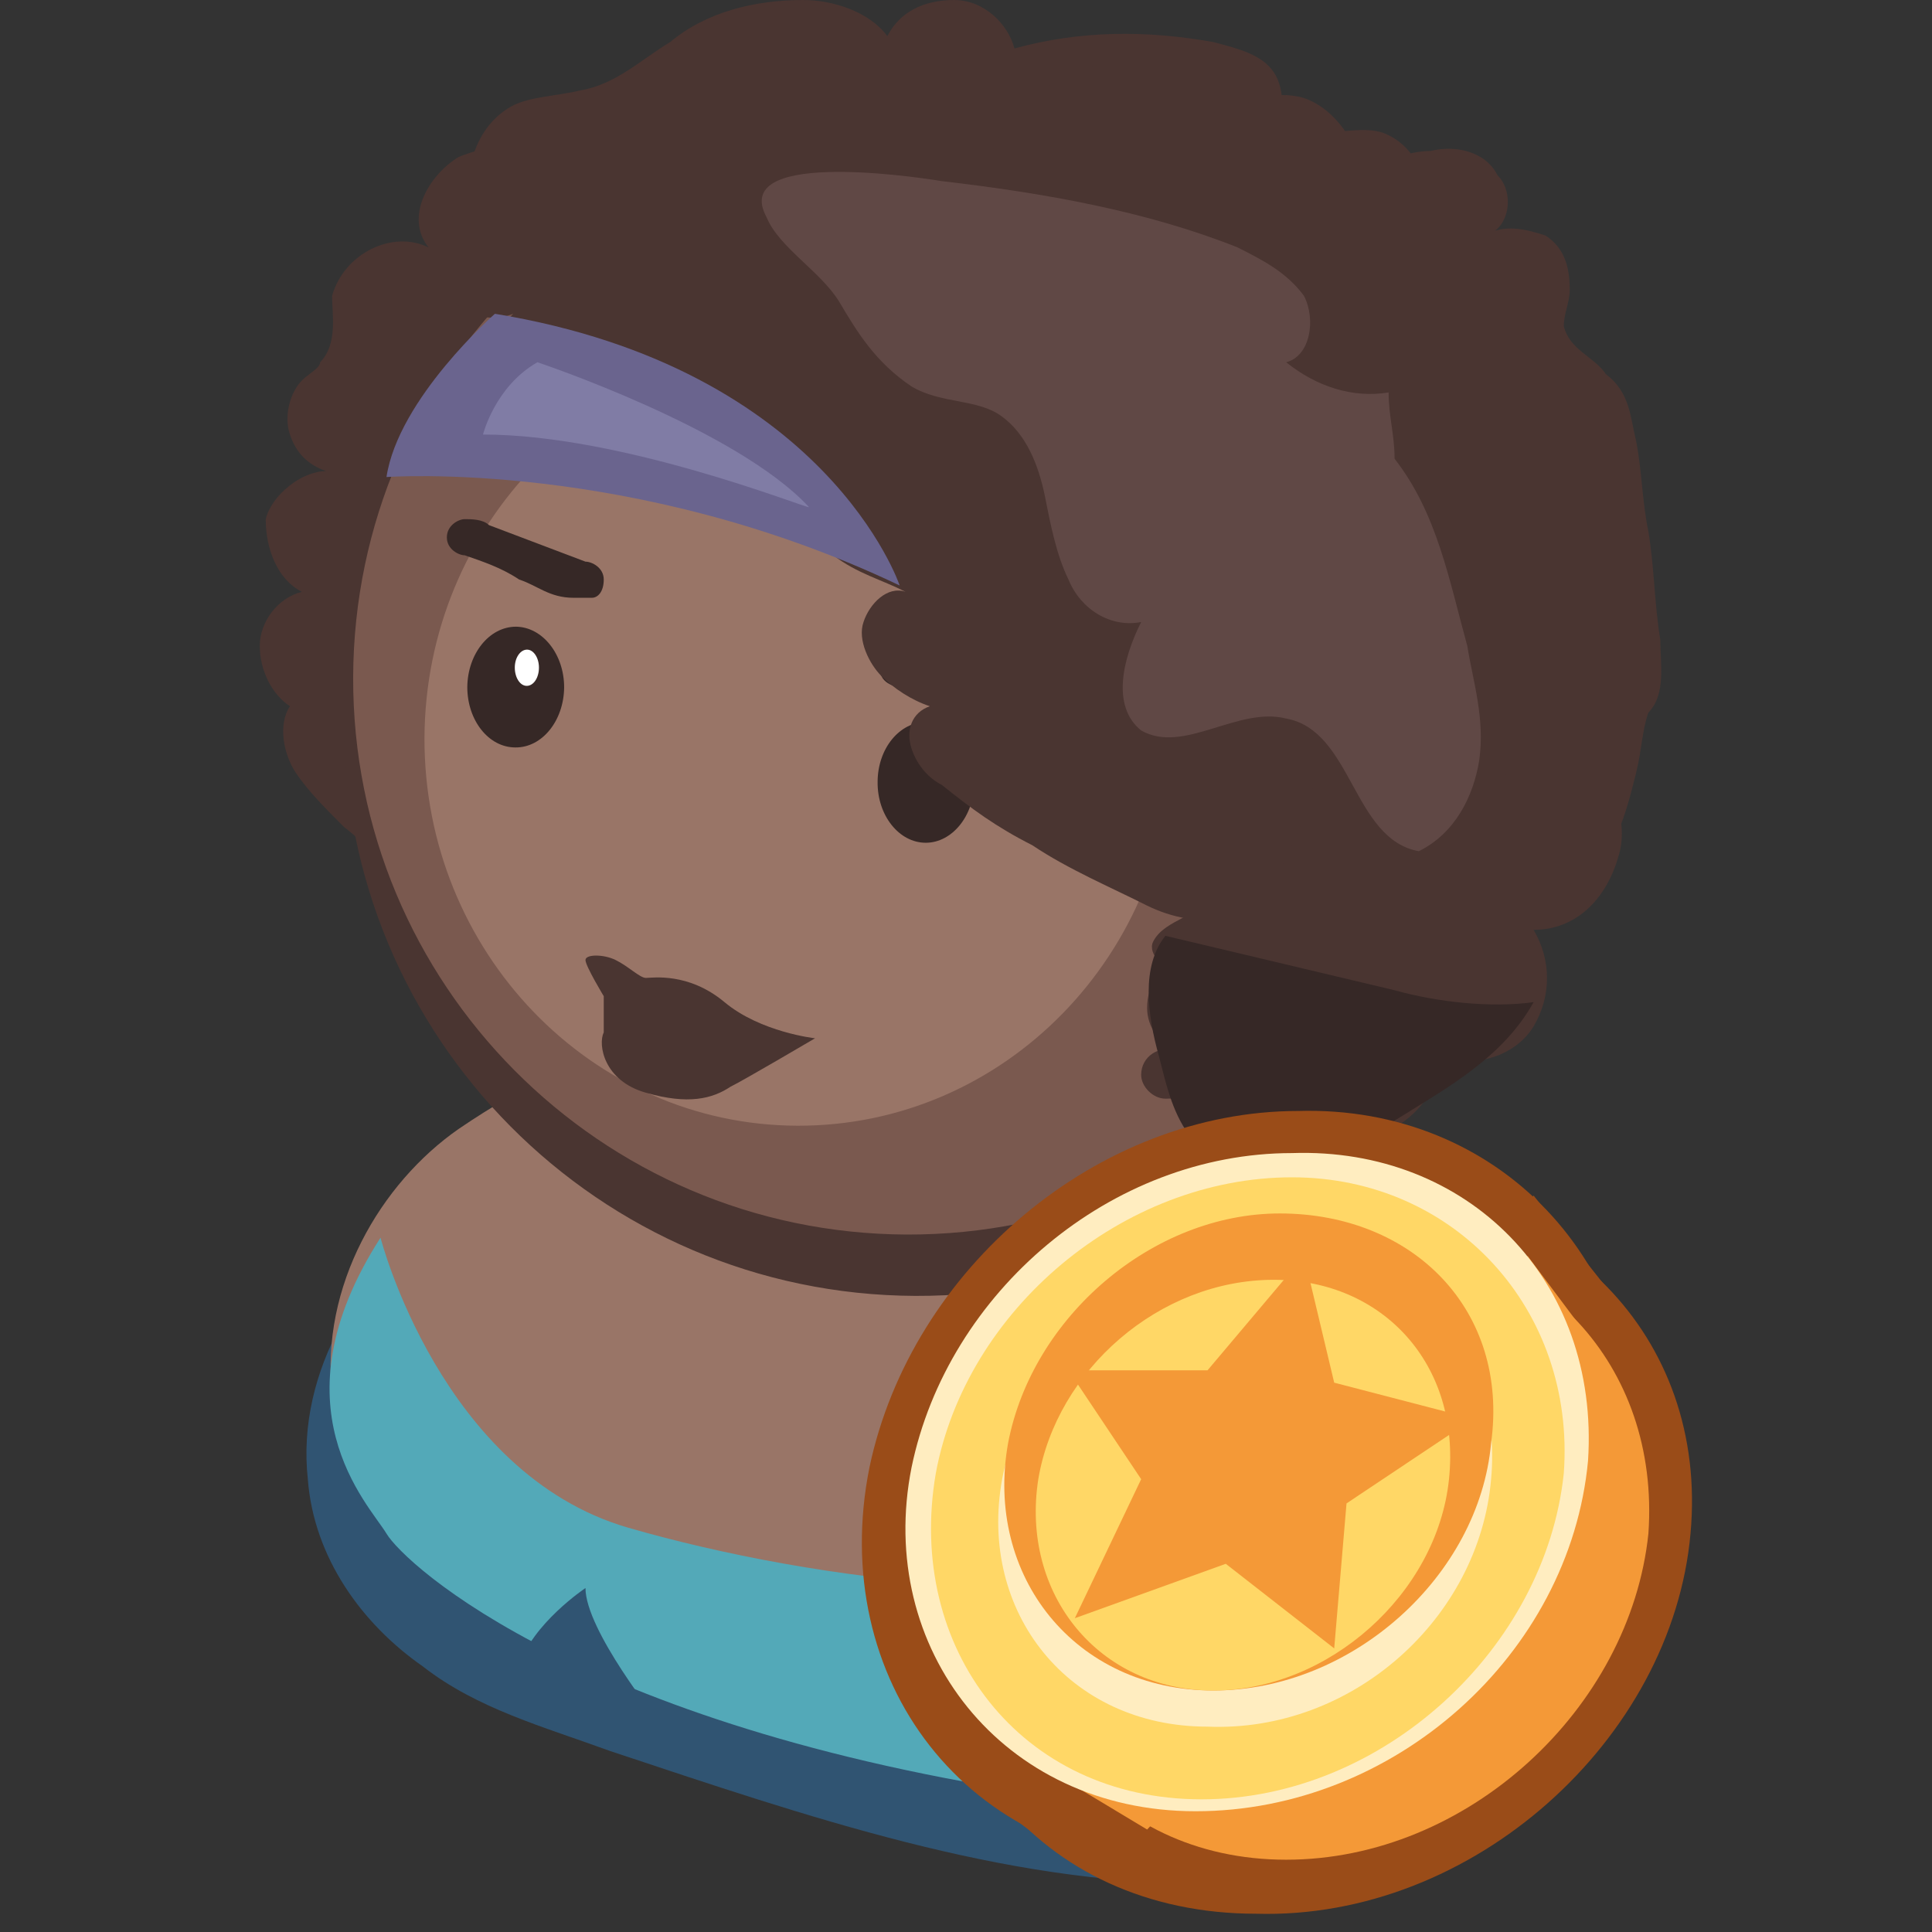 <?xml version="1.0" encoding="UTF-8"?>
<svg xmlns="http://www.w3.org/2000/svg" xmlns:xlink="http://www.w3.org/1999/xlink" width="24px" height="24px" viewBox="0 0 24 24" version="1.1">
  <rect x="0" y="0" width="24" height="24" fill="#333333" stroke="none"/>
  <defs>
    <filter id="alpha" filterUnits="objectBoundingBox" x="0%" y="0%" width="100%" height="100%">
      <feColorMatrix type="matrix" in="SourceGraphic" values="0 0 0 0 1 0 0 0 0 1 0 0 0 0 1 0 0 0 1 0"></feColorMatrix>
    </filter>
    <mask id="mask0">
      <g filter="url(#alpha)">
        <rect x="0" y="0" width="24" height="24" style="fill:rgb(0%,0%,0%);fill-opacity:0.431;stroke:none;"></rect>
      </g>
    </mask>
    <clipPath id="clip1">
      <rect x="0" y="0" width="24" height="24"></rect>
    </clipPath>
    <g id="surface5" clip-path="url(#clip1)">
      <path style=" stroke:none;fill-rule:nonzero;fill:rgb(18.824%,32.941%,44.706%);fill-opacity:1;" d="M 16.125 19.199 C 16.125 19.199 16.5 22.801 14.176 23.023 C 14.176 23.023 19.648 22.801 19.199 17.477 C 19.125 17.477 18.148 18.602 16.125 19.199 Z M 16.125 19.199 "></path>
    </g>
  </defs>
  <g id="surface1">
    <path style=" stroke:none;fill-rule:nonzero;fill:rgb(29.02%,20.784%,19.216%);fill-opacity:1;" d="M 5.699 1.949 C 5.324 2.176 5.023 2.699 5.324 3.074 C 4.875 2.852 4.273 3.148 4.125 3.676 C 4.125 3.898 4.199 4.273 3.977 4.5 C 3.977 4.574 3.824 4.648 3.75 4.727 C 3.602 4.875 3.523 5.176 3.602 5.398 C 3.676 5.625 3.824 5.773 4.051 5.852 C 3.75 5.852 3.375 6.148 3.301 6.449 C 3.301 6.824 3.449 7.199 3.75 7.352 C 3.449 7.426 3.227 7.727 3.227 8.023 C 3.227 8.324 3.375 8.625 3.602 8.773 C 3.449 9 3.523 9.375 3.676 9.602 C 3.824 9.824 4.051 10.051 4.273 10.273 C 4.574 10.5 4.801 10.801 5.102 10.949 C 5.398 11.102 5.773 11.176 6.148 11.102 C 6.602 10.949 6.977 10.574 7.199 10.125 C 7.727 9.301 8.25 8.477 8.625 7.5 C 9 6.602 9.148 5.551 9 4.574 C 8.926 4.125 8.852 3.676 8.551 3.301 C 8.324 3 8.102 2.699 7.801 2.477 C 7.5 2.176 7.273 1.875 6.898 1.727 C 6.523 1.727 6.074 1.801 5.699 1.949 Z M 5.699 1.949 "></path>
    <path style=" stroke:none;fill-rule:nonzero;fill:rgb(18.824%,32.941%,44.706%);fill-opacity:1;" d="M 16.125 14.551 C 17.551 15 18.898 16.199 19.352 17.852 C 19.801 19.574 19.199 21.676 17.852 22.574 C 17.023 23.176 15.898 23.398 14.926 23.398 C 12.449 23.398 10.051 22.574 7.574 21.75 C 6.75 21.449 5.926 21.227 5.25 20.699 C 4.5 20.176 3.898 19.352 3.824 18.375 C 3.676 17.023 4.5 15.75 5.477 15.074 C 7.273 13.949 9.074 13.426 10.949 13.426 C 12.602 13.426 14.551 14.023 16.125 14.551 Z M 16.125 14.551 "></path>
    <path style=" stroke:none;fill-rule:nonzero;fill:rgb(60%,45.882%,40.392%);fill-opacity:1;" d="M 15.824 13.5 C 17.176 13.949 18.449 15.148 18.824 16.801 C 19.273 18.523 18.676 20.625 17.398 21.523 C 16.574 22.125 15.602 22.352 14.625 22.352 C 12.301 22.352 10.051 21.523 7.727 20.699 C 6.977 20.398 6.148 20.176 5.477 19.648 C 4.801 19.125 4.199 18.301 4.125 17.324 C 3.977 15.977 4.727 14.699 5.699 14.023 C 7.352 12.898 9.148 12.375 10.875 12.375 C 12.523 12.375 14.398 12.977 15.824 13.5 Z M 15.824 13.5 "></path>
    <path style=" stroke:none;fill-rule:nonzero;fill:rgb(65.882%,51.373%,47.059%);fill-opacity:1;" d="M 15.867 16.035 C 14.844 15.703 13.621 16.648 13.133 18.145 C 12.648 19.641 13.086 21.125 14.109 21.457 C 15.133 21.789 16.359 20.844 16.844 19.348 C 17.328 17.852 16.891 16.367 15.867 16.035 Z M 15.867 16.035 "></path>
    <path style=" stroke:none;fill-rule:nonzero;fill:rgb(29.02%,20.784%,19.216%);fill-opacity:1;" d="M 11.422 1.848 C 7.488 1.832 4.285 5.012 4.273 8.945 C 4.258 12.883 7.438 16.082 11.371 16.098 C 15.309 16.113 18.508 12.934 18.523 9 C 18.535 5.062 15.359 1.863 11.422 1.848 Z M 11.422 1.848 "></path>
    <path style=" stroke:none;fill-rule:nonzero;fill:rgb(47.843%,34.902%,30.98%);fill-opacity:1;" d="M 11.312 1.535 C 7.5 1.523 4.402 4.602 4.387 8.41 C 4.375 12.223 7.453 15.32 11.262 15.336 C 15.074 15.348 18.172 12.27 18.188 8.461 C 18.203 4.648 15.125 1.551 11.312 1.535 Z M 11.312 1.535 "></path>
    <path style=" stroke:none;fill-rule:nonzero;fill:rgb(47.843%,34.902%,30.98%);fill-opacity:1;" d="M 11.73 1.645 C 8.168 1.633 5.27 4.578 5.258 8.223 C 5.242 11.867 8.121 14.832 11.684 14.844 C 15.246 14.859 18.145 11.914 18.156 8.27 C 18.168 4.625 15.293 1.66 11.73 1.645 Z M 11.73 1.645 "></path>
    <path style=" stroke:none;fill-rule:nonzero;fill:rgb(60%,45.882%,40.392%);fill-opacity:1;" d="M 9.941 4.383 C 7.375 4.375 5.285 6.516 5.273 9.168 C 5.266 11.816 7.34 13.977 9.906 13.984 C 12.477 13.992 14.566 11.852 14.574 9.199 C 14.586 6.551 12.512 4.395 9.941 4.383 Z M 9.941 4.383 "></path>
    <path style=" stroke:none;fill-rule:nonzero;fill:rgb(21.176%,15.686%,14.902%);fill-opacity:1;" d="M 11.504 8.969 C 11.172 8.969 10.902 9.301 10.902 9.715 C 10.898 10.129 11.168 10.469 11.5 10.469 C 11.828 10.469 12.102 10.133 12.102 9.719 C 12.102 9.305 11.836 8.969 11.504 8.969 Z M 11.504 8.969 "></path>
    <path style=" stroke:none;fill-rule:nonzero;fill:rgb(21.176%,15.686%,14.902%);fill-opacity:1;" d="M 6.41 7.785 C 6.078 7.785 5.809 8.121 5.805 8.535 C 5.805 8.949 6.07 9.285 6.402 9.285 C 6.734 9.289 7.004 8.953 7.008 8.539 C 7.008 8.125 6.738 7.789 6.41 7.785 Z M 6.41 7.785 "></path>
    <path style=" stroke:none;fill-rule:nonzero;fill:rgb(100%,100%,100%);fill-opacity:1;" d="M 6.547 8.07 C 6.465 8.07 6.395 8.168 6.395 8.293 C 6.395 8.418 6.461 8.52 6.543 8.52 C 6.629 8.52 6.695 8.418 6.695 8.293 C 6.695 8.172 6.629 8.07 6.547 8.07 Z M 6.547 8.07 "></path>
    <path style=" stroke:none;fill-rule:nonzero;fill:rgb(29.02%,20.784%,19.216%);fill-opacity:1;" d="M 10.125 12.898 C 10.125 12.898 9.449 12.824 9 12.449 C 8.551 12.074 8.102 12.148 8.023 12.148 C 7.949 12.148 7.801 12 7.648 11.926 C 7.5 11.852 7.273 11.852 7.273 11.926 C 7.273 12 7.5 12.375 7.5 12.375 L 7.5 12.824 C 7.426 12.977 7.5 13.426 8.023 13.574 C 8.551 13.727 8.852 13.648 9.074 13.5 C 9.227 13.426 10.125 12.898 10.125 12.898 Z M 10.125 12.898 "></path>
    <path style=" stroke:none;fill-rule:nonzero;fill:rgb(21.176%,15.686%,14.902%);fill-opacity:1;" d="M 10.949 8.398 C 11.023 8.551 11.25 8.551 11.398 8.551 L 13.648 8.398 C 13.727 8.398 13.875 8.398 13.875 8.324 C 13.949 8.25 13.875 8.102 13.801 8.023 C 13.727 7.949 13.648 7.949 13.5 7.949 C 12.977 7.875 12.375 7.875 11.852 7.949 C 11.699 7.875 10.727 7.949 10.949 8.398 Z M 7.125 7.426 L 7.352 7.426 C 7.426 7.426 7.5 7.352 7.5 7.199 C 7.5 7.051 7.352 6.977 7.273 6.977 L 6.074 6.523 C 6 6.449 5.852 6.449 5.773 6.449 C 5.699 6.449 5.551 6.523 5.551 6.676 C 5.551 6.824 5.699 6.898 5.773 6.898 C 6 6.977 6.227 7.051 6.449 7.199 C 6.676 7.273 6.824 7.426 7.125 7.426 Z M 7.125 7.426 "></path>
    <path style=" stroke:none;fill-rule:nonzero;fill:rgb(29.02%,20.784%,19.216%);fill-opacity:1;" d="M 13.648 7.051 C 13.5 7.051 13.352 7.125 13.273 7.051 C 13.125 7.051 12.977 6.977 12.824 6.898 L 11.023 5.852 C 10.875 5.773 10.648 5.625 10.574 5.477 C 9.977 6.074 8.852 6.074 8.324 5.398 C 8.102 5.551 7.801 5.625 7.5 5.551 C 7.199 5.477 6.977 5.25 6.898 5.023 C 6.676 5.102 6.375 5.102 6.148 5.176 C 6 4.727 6.074 4.199 6.375 3.898 C 6 4.051 5.551 3.824 5.477 3.449 C 5.398 3.227 5.477 3 5.551 2.852 C 5.699 2.551 5.773 2.25 5.852 2.023 C 5.926 1.727 6.074 1.5 6.301 1.352 C 6.523 1.199 6.898 1.199 7.199 1.125 C 7.648 1.051 7.949 0.75 8.324 0.523 C 8.773 0.148 9.375 0 9.977 0 C 10.352 0 10.801 0.148 11.023 0.449 C 11.176 0.148 11.477 0 11.852 0 C 12.227 0 12.523 0.301 12.602 0.602 C 13.426 0.375 14.25 0.375 15.074 0.523 C 15.375 0.602 15.676 0.676 15.824 0.898 C 15.977 1.125 15.977 1.574 15.676 1.648 C 15.898 1.727 16.199 1.648 16.426 1.648 C 16.648 1.648 16.949 1.574 17.176 1.648 C 17.398 1.727 17.625 1.949 17.625 2.176 C 17.625 2.398 17.398 2.699 17.176 2.625 L 19.352 3.449 C 18.977 3.898 18.375 4.199 17.773 4.199 C 18 4.273 18.227 4.273 18.375 4.352 C 18.523 4.426 18.75 4.648 18.75 4.875 C 18.75 5.102 18.602 5.324 18.375 5.324 L 19.125 5.773 C 18.898 6 18.75 6.227 18.523 6.523 C 18.375 6.676 18.227 6.898 18.074 6.977 C 17.773 7.125 17.398 7.125 17.102 6.898 C 17.023 7.125 17.023 7.5 16.801 7.5 C 16.574 7.5 16.352 7.199 16.199 7.125 C 15.301 6.602 14.551 6.898 13.648 7.051 Z M 13.648 7.051 "></path>
    <path style=" stroke:none;fill-rule:nonzero;fill:rgb(29.02%,20.784%,19.216%);fill-opacity:1;" d="M 14.551 5.926 C 14.176 5.852 13.727 6.074 13.648 6.449 C 13.648 6.75 13.801 6.977 14.102 7.125 C 14.324 7.273 14.625 7.273 14.926 7.273 C 14.773 7.352 14.625 7.5 14.477 7.574 C 14.551 8.023 14.926 8.477 15.449 8.551 C 15.148 8.551 14.852 8.852 14.773 9.148 C 14.773 9.449 15 9.824 15.301 9.898 C 15.148 9.898 15 9.898 14.852 9.977 C 14.699 10.051 14.625 10.199 14.625 10.352 C 14.625 10.574 15 10.801 15 11.023 C 15 11.176 14.852 11.324 14.699 11.398 C 14.551 11.477 14.398 11.551 14.324 11.699 C 14.25 11.852 14.477 12.074 14.625 12 C 14.398 12.074 14.25 12.227 14.25 12.523 C 14.25 12.75 14.398 12.977 14.625 13.051 C 14.398 12.977 14.176 13.125 14.176 13.352 C 14.176 13.5 14.324 13.648 14.477 13.648 C 14.625 13.648 14.773 13.648 14.926 13.574 C 14.926 13.727 14.926 13.949 15.074 14.102 C 15.227 14.398 15.523 14.551 15.824 14.477 C 16.125 14.398 16.352 14.102 16.352 13.875 C 16.352 13.949 16.426 14.102 16.426 14.176 C 17.102 14.324 17.852 13.801 17.926 13.125 C 18.301 13.273 18.824 13.125 19.051 12.75 C 19.273 12.375 19.273 11.926 19.051 11.551 C 19.574 11.551 19.949 11.176 20.102 10.648 C 20.25 10.199 20.023 9.602 19.574 9.375 C 19.875 9.375 20.176 9.074 20.176 8.773 C 20.176 8.477 20.023 8.176 19.727 7.949 C 19.5 7.727 19.199 7.648 18.898 7.5 C 19.352 7.199 19.949 6.75 19.949 6.148 C 19.949 5.625 19.426 5.102 18.898 5.176 L 16.801 4.273 C 16.574 4.199 16.352 4.051 16.051 3.977 C 15.676 3.824 15.301 3.676 14.926 3.676 C 14.551 3.676 14.102 3.977 14.023 4.352 C 14.023 4.574 14.102 4.801 14.176 5.023 C 14.25 5.25 14.25 5.551 14.102 5.699 "></path>
    <path style=" stroke:none;fill-rule:nonzero;fill:rgb(29.02%,20.784%,19.216%);fill-opacity:1;" d="M 17.852 3.227 C 18.148 2.926 18.676 3.074 18.898 3.449 C 19.125 3.824 18.824 4.352 18.449 4.426 C 18.676 4.352 18.977 4.574 19.051 4.801 L 19.426 5.398 C 19.648 5.773 19.801 6.074 19.949 6.523 C 20.102 7.199 19.949 7.875 19.801 8.551 C 19.727 8.926 19.574 9.375 19.199 9.449 C 18.824 9.602 18.449 9.301 18.148 9 C 17.551 8.25 17.324 7.273 17.023 6.375 C 16.875 5.926 16.648 5.477 16.426 5.023 C 16.125 4.426 15.148 3 15.75 2.324 C 16.352 1.574 17.926 2.324 17.852 3.227 Z M 17.852 3.227 "></path>
    <path style=" stroke:none;fill-rule:nonzero;fill:rgb(29.02%,20.784%,19.216%);fill-opacity:1;" d="M 13.949 0.75 C 14.25 0.75 14.551 0.75 14.773 0.898 C 15 1.051 15.148 1.352 15.074 1.648 C 15.301 1.273 15.75 1.125 16.125 1.199 C 16.5 1.273 16.875 1.727 16.875 2.102 C 17.176 2.023 17.477 1.875 17.773 1.875 C 18.074 1.801 18.449 1.875 18.602 2.176 C 18.824 2.398 18.75 2.852 18.449 2.926 C 18.676 2.773 18.977 2.852 19.199 2.926 C 19.426 3.074 19.5 3.301 19.5 3.602 C 19.5 3.75 19.426 3.898 19.426 4.051 C 19.5 4.352 19.801 4.426 19.949 4.648 C 20.25 4.875 20.25 5.176 20.324 5.477 C 20.398 5.852 20.398 6.227 20.477 6.602 C 20.551 7.051 20.551 7.5 20.625 7.949 C 20.625 8.25 20.699 8.625 20.477 8.852 C 20.398 9.074 20.398 9.301 20.324 9.602 C 20.25 9.898 20.176 10.199 20.023 10.5 C 19.801 10.727 19.5 10.875 19.199 10.727 C 18.977 10.648 18.898 10.426 18.824 10.199 C 18.75 9.977 18.75 9.75 18.676 9.523 C 18.602 9.227 18.449 8.926 18.227 8.773 C 18 8.625 17.625 8.551 17.398 8.699 C 17.477 8.398 17.551 8.102 17.477 7.801 C 17.398 7.5 17.25 7.273 16.949 7.199 C 16.574 7.125 16.051 7.426 15.75 7.199 C 15.449 6.898 15.75 6.301 15.523 5.926 C 15.301 5.551 14.773 5.551 14.398 5.625 C 14.023 5.699 13.5 5.773 13.199 5.477 C 13.125 5.324 13.051 5.176 12.977 5.102 C 12.676 4.199 12.375 3.227 12.301 2.25 C 12.227 1.352 13.273 0.824 13.949 0.75 Z M 13.949 0.75 "></path>
    <path style=" stroke:none;fill-rule:nonzero;fill:rgb(32.549%,66.275%,72.157%);fill-opacity:1;" d="M 4.727 15.375 C 4.727 15.375 5.477 18.301 7.801 18.977 C 10.125 19.648 13.648 20.102 15.977 19.273 C 18.301 18.449 18.977 17.551 18.977 17.551 C 18.977 17.551 19.5 23.25 13.352 22.352 C 7.273 21.523 5.023 19.426 4.801 19.051 C 4.574 18.676 3.375 17.477 4.727 15.375 Z M 4.727 15.375 "></path>
    <path style=" stroke:none;fill-rule:nonzero;fill:rgb(29.02%,20.784%,19.216%);fill-opacity:1;" d="M 9.75 6.074 C 9.824 6.375 10.051 6.676 10.352 6.898 C 10.648 7.125 10.949 7.199 11.25 7.352 C 11.023 7.273 10.801 7.5 10.727 7.727 C 10.648 7.949 10.801 8.25 10.949 8.398 C 11.102 8.551 11.324 8.699 11.551 8.773 C 11.324 8.852 11.25 9.074 11.324 9.301 C 11.398 9.523 11.551 9.676 11.699 9.75 C 12.074 10.051 12.375 10.273 12.824 10.5 C 13.273 10.801 13.801 11.023 14.25 11.25 C 14.551 11.398 14.926 11.477 15.227 11.398 C 15.602 11.25 15.898 10.875 16.051 10.5 C 16.352 9.824 16.5 9.074 16.574 8.25 C 16.574 7.875 16.574 7.574 16.426 7.273 C 16.273 6.824 15.898 6.449 15.523 6.227 C 15.148 6 14.699 5.773 14.25 5.625 C 13.574 5.398 12.824 5.102 12.148 5.023 C 11.398 4.875 9.523 4.875 9.75 6.074 Z M 9.75 6.074 "></path>
    <path style=" stroke:none;fill-rule:nonzero;fill:rgb(41.569%,39.216%,55.686%);fill-opacity:1;" d="M 4.801 5.926 C 4.801 5.926 7.875 5.699 11.176 7.273 C 11.176 7.273 10.273 4.574 6.148 3.898 C 6.148 3.898 4.949 4.949 4.801 5.926 Z M 4.801 5.926 "></path>
    <path style=" stroke:none;fill-rule:nonzero;fill:rgb(18.824%,32.941%,44.706%);fill-opacity:1;" d="M 8.176 21.375 C 8.176 21.375 7.273 20.25 7.273 19.727 C 7.273 19.727 6.602 20.176 6.449 20.699 C 6.449 20.699 7.801 21.449 8.176 21.375 Z M 8.176 21.375 "></path>
    <path style=" stroke:none;fill-rule:nonzero;fill:rgb(65.882%,51.373%,47.059%);fill-opacity:1;" d="M 15.477 17.086 C 15.004 16.934 14.465 17.289 14.273 17.879 C 14.082 18.473 14.312 19.074 14.785 19.227 C 15.258 19.383 15.793 19.027 15.988 18.434 C 16.18 17.844 15.949 17.242 15.477 17.086 Z M 15.477 17.086 "></path>
    <use xlink:href="#surface5" mask="url(#mask0)"></use>
    <path style=" stroke:none;fill-rule:nonzero;fill:rgb(50.196%,48.627%,64.706%);fill-opacity:1;" d="M 6 5.398 C 6 5.398 6.148 4.801 6.676 4.5 C 6.676 4.5 9.148 5.324 10.051 6.301 C 9.977 6.301 7.727 5.398 6 5.398 Z M 6 5.398 "></path>
    <path style=" stroke:none;fill-rule:nonzero;fill:rgb(37.647%,28.235%,27.059%);fill-opacity:1;" d="M 11.699 2.25 C 12.977 2.398 14.25 2.625 15.375 3.074 C 15.676 3.227 15.977 3.375 16.199 3.676 C 16.352 3.977 16.273 4.426 15.977 4.5 C 16.352 4.801 16.801 4.949 17.25 4.875 C 17.25 5.176 17.324 5.398 17.324 5.699 C 17.852 6.375 18 7.199 18.227 8.023 C 18.301 8.477 18.449 8.926 18.375 9.449 C 18.301 9.898 18.074 10.352 17.625 10.574 C 16.801 10.426 16.801 9.074 15.977 8.926 C 15.375 8.773 14.699 9.375 14.176 9.074 C 13.801 8.773 13.949 8.176 14.176 7.727 C 13.801 7.801 13.426 7.574 13.273 7.199 C 13.125 6.898 13.051 6.523 12.977 6.148 C 12.898 5.773 12.75 5.398 12.449 5.176 C 12.148 4.949 11.699 5.023 11.324 4.801 C 10.875 4.5 10.648 4.125 10.426 3.75 C 10.199 3.375 9.676 3.074 9.523 2.699 C 9.074 1.875 11.25 2.176 11.699 2.25 Z M 11.699 2.25 "></path>
    <path style=" stroke:none;fill-rule:nonzero;fill:rgb(21.176%,15.686%,14.902%);fill-opacity:1;" d="M 17.324 12.301 L 14.477 11.625 C 14.176 12 14.25 12.602 14.398 13.125 C 14.477 13.426 14.551 13.801 14.773 14.102 C 15.074 14.477 15.602 14.551 16.125 14.477 C 16.574 14.398 17.023 14.102 17.398 13.875 C 18 13.5 18.676 13.125 19.051 12.449 C 18.523 12.523 17.852 12.449 17.324 12.301 Z M 17.324 12.301 "></path>
    <path style=" stroke:none;fill-rule:nonzero;fill:rgb(60.392%,29.804%,9.412%);fill-opacity:1;" d="M 12.375 21.898 L 12.074 22.199 L 13.273 23.102 L 20.176 16.273 L 19.051 14.852 Z M 12.375 21.898 "></path>
    <path style=" stroke:none;fill-rule:nonzero;fill:rgb(60.392%,29.804%,9.412%);fill-opacity:1;" d="M 20.324 18.227 C 20.102 20.926 17.625 23.25 14.773 23.176 C 12 23.176 10.273 20.852 10.801 18.227 C 11.324 15.75 13.648 13.801 16.125 13.801 C 18.602 13.727 20.477 15.676 20.324 18.227 Z M 20.324 18.227 "></path>
    <path style=" stroke:none;fill-rule:nonzero;fill:rgb(60.392%,29.804%,9.412%);fill-opacity:1;" d="M 21 19.051 C 20.773 21.602 18.301 23.852 15.602 23.773 C 12.898 23.773 11.176 21.602 11.699 19.051 C 12.148 16.648 14.477 14.852 16.949 14.773 C 19.352 14.773 21.227 16.574 21 19.051 Z M 21 19.051 "></path>
    <path style=" stroke:none;fill-rule:nonzero;fill:rgb(95.686%,60%,21.569%);fill-opacity:1;" d="M 13.125 22.051 L 14.25 22.727 L 19.875 16.801 L 18.977 15.602 Z M 13.125 22.051 "></path>
    <path style=" stroke:none;fill-rule:nonzero;fill:rgb(95.686%,60%,21.569%);fill-opacity:1;" d="M 20.477 19.051 C 20.25 21.227 18.227 23.102 15.977 23.102 C 13.727 23.102 12.301 21.227 12.676 19.051 C 13.051 17.023 15 15.375 17.102 15.375 C 19.125 15.375 20.625 16.949 20.477 19.051 Z M 20.477 19.051 "></path>
    <path style=" stroke:none;fill-rule:nonzero;fill:rgb(100%,92.941%,75.294%);fill-opacity:1;" d="M 19.727 18.148 C 19.5 20.551 17.324 22.5 14.852 22.5 C 12.449 22.5 10.875 20.477 11.324 18.227 C 11.773 16.051 13.801 14.324 16.051 14.324 C 18.227 14.25 19.875 15.898 19.727 18.148 Z M 19.727 18.148 "></path>
    <path style=" stroke:none;fill-rule:nonzero;fill:rgb(100%,84.314%,40%);fill-opacity:1;" d="M 19.426 18.301 C 19.199 20.477 17.176 22.352 14.926 22.352 C 12.676 22.352 11.25 20.477 11.625 18.301 C 12 16.273 13.949 14.625 16.051 14.625 C 18.074 14.625 19.574 16.273 19.426 18.301 Z M 19.426 18.301 "></path>
    <path style=" stroke:none;fill-rule:nonzero;fill:rgb(100%,92.941%,75.294%);fill-opacity:1;" d="M 18.523 18.375 C 18.375 20.102 16.801 21.523 15 21.449 C 13.273 21.449 12.148 20.023 12.449 18.375 C 12.75 16.801 14.25 15.523 15.898 15.449 C 17.477 15.449 18.676 16.727 18.523 18.375 Z M 18.523 18.375 "></path>
    <path style=" stroke:none;fill-rule:nonzero;fill:rgb(95.686%,60%,21.569%);fill-opacity:1;" d="M 18.523 17.926 C 18.375 19.574 16.801 21 15.074 21 C 13.352 21 12.227 19.574 12.523 17.926 C 12.824 16.352 14.324 15.074 15.898 15.074 C 17.551 15.074 18.75 16.273 18.523 17.926 Z M 18.523 17.926 "></path>
    <path style=" stroke:none;fill-rule:nonzero;fill:rgb(100%,84.314%,40%);fill-opacity:1;" d="M 18 18.375 C 17.852 19.801 16.5 21 15.074 21 C 13.648 21 12.676 19.801 12.898 18.375 C 13.125 17.023 14.398 15.898 15.824 15.898 C 17.176 15.898 18.148 16.949 18 18.375 Z M 18 18.375 "></path>
    <path style=" stroke:none;fill-rule:nonzero;fill:rgb(95.686%,60%,21.569%);fill-opacity:1;" d="M 16.199 15.602 L 16.574 17.176 L 18.301 17.625 L 16.727 18.676 L 16.574 20.477 L 15.227 19.426 L 13.352 20.102 L 14.176 18.375 L 13.273 17.023 L 15 17.023 Z M 16.199 15.602 "></path>
  </g>
</svg>
